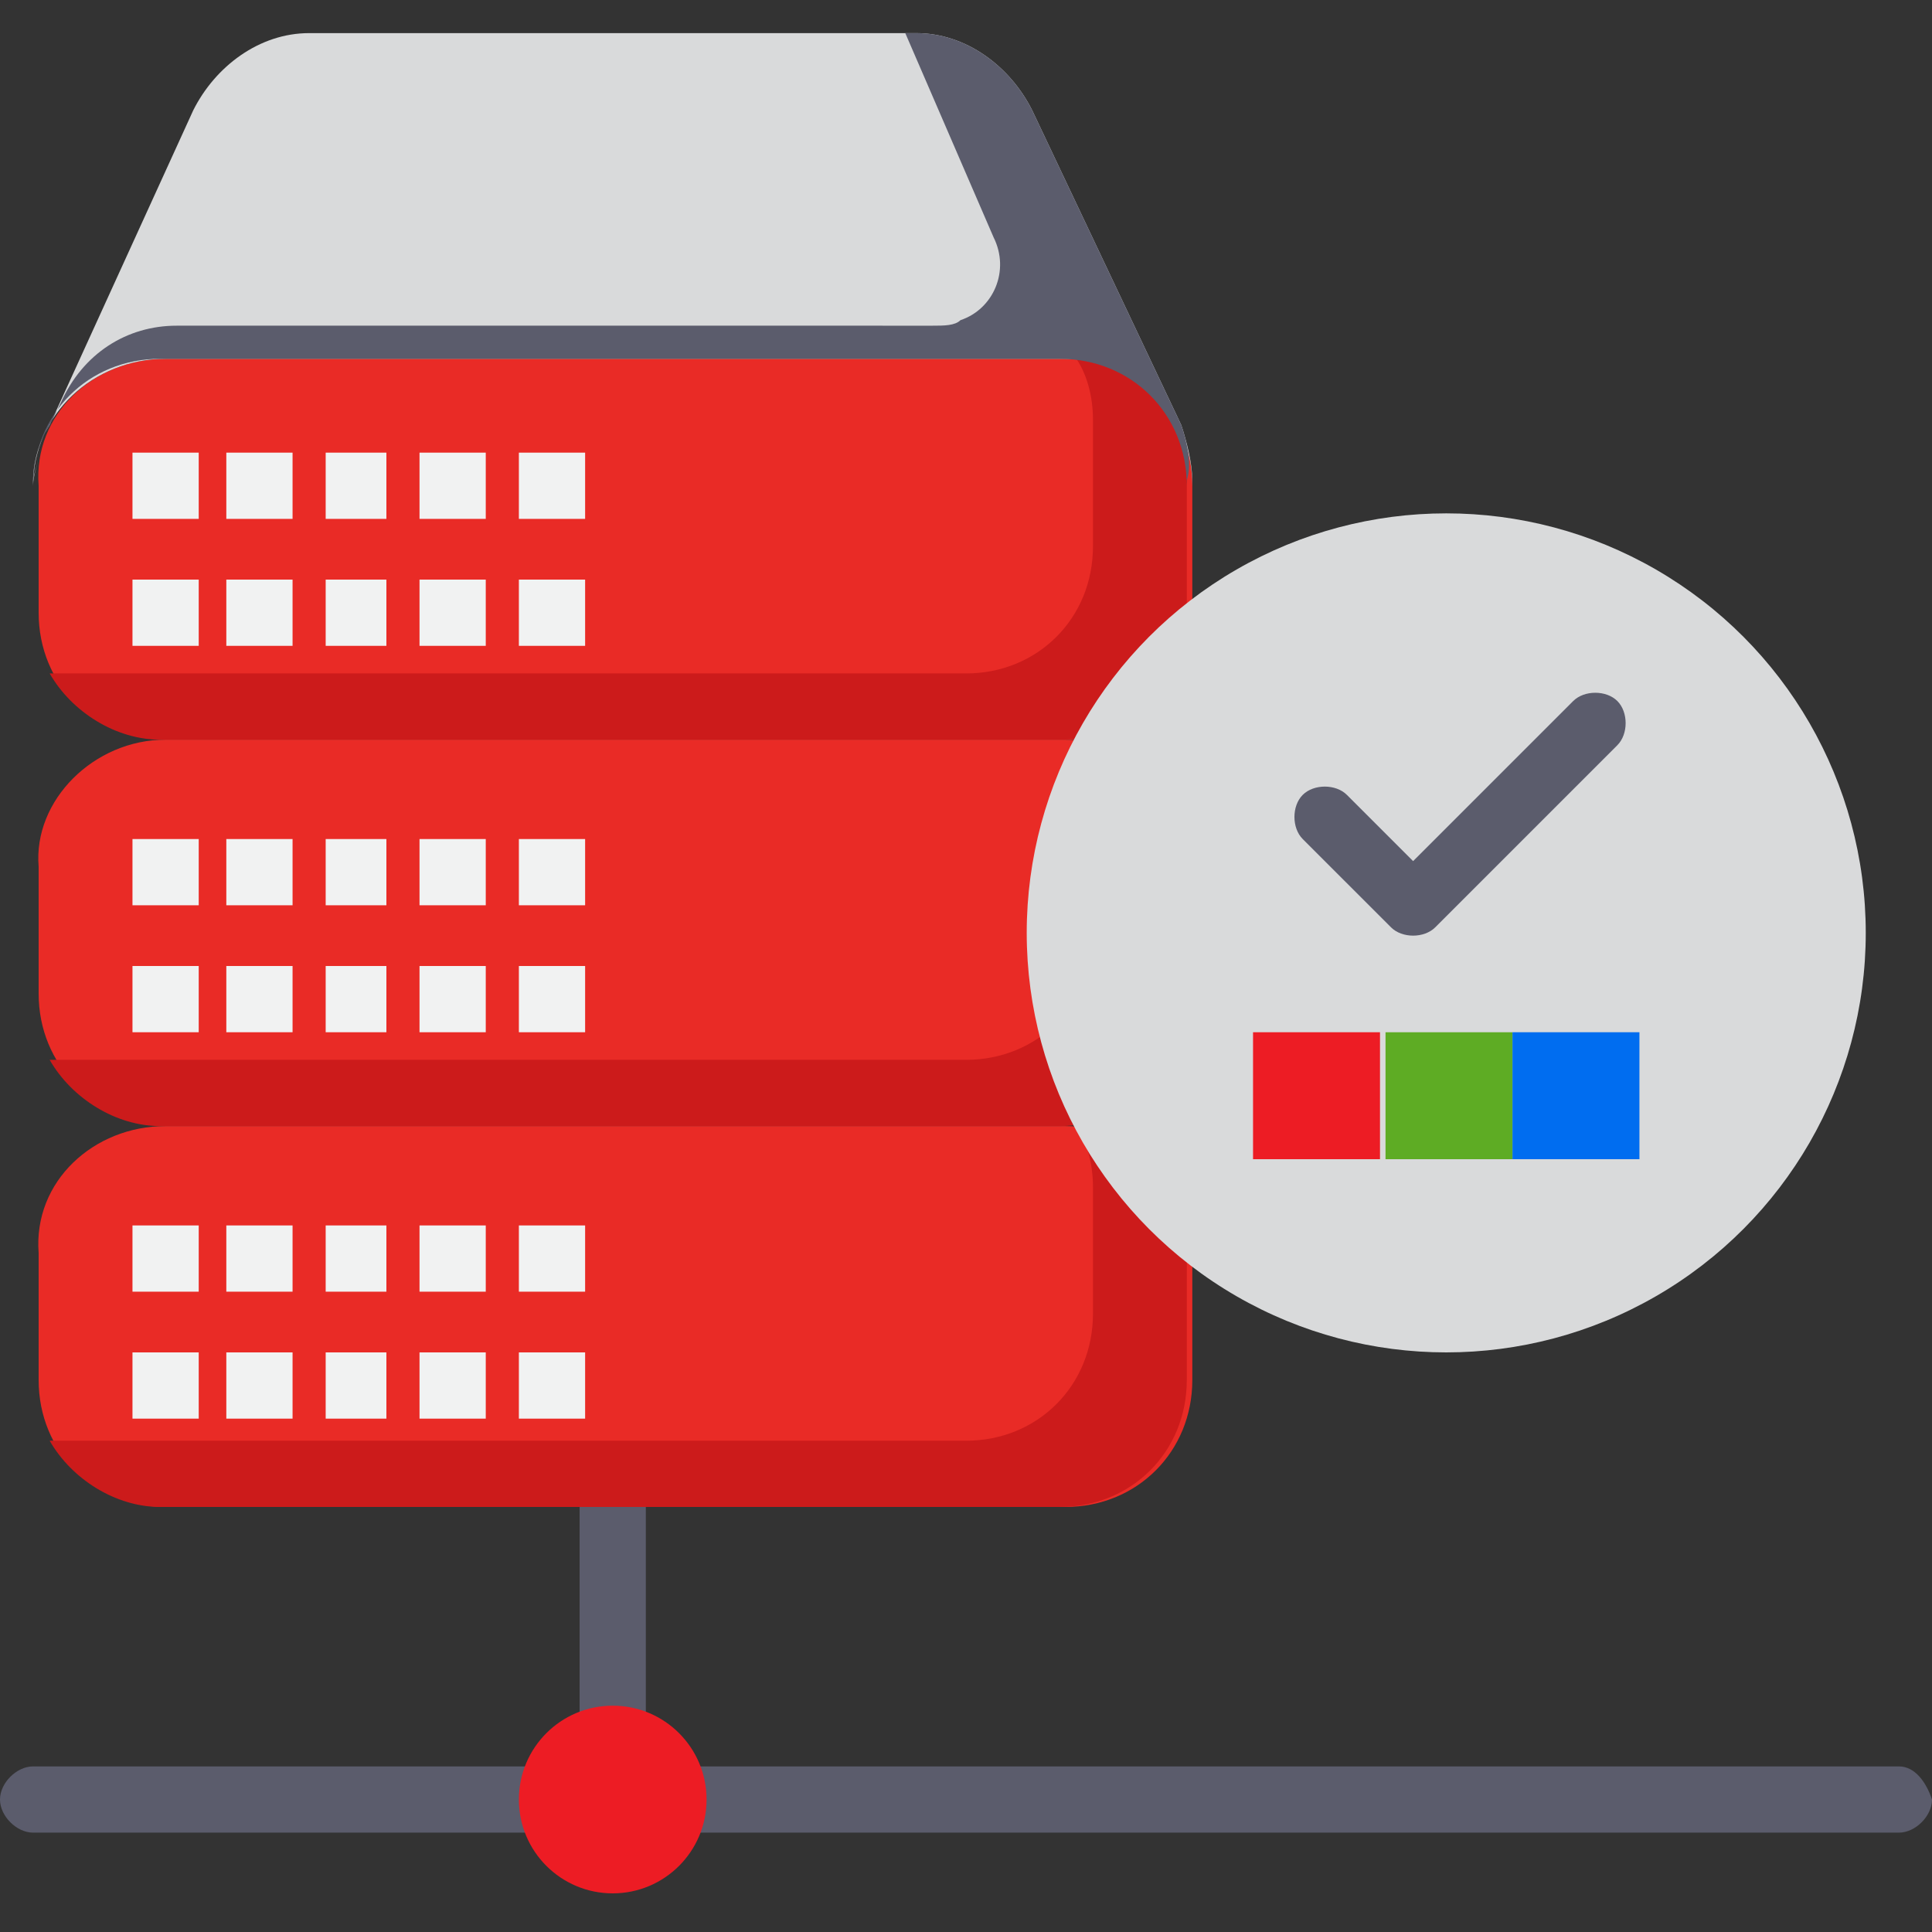 <?xml version="1.0" encoding="utf-8"?>
<!-- Generator: Adobe Illustrator 25.4.1, SVG Export Plug-In . SVG Version: 6.00 Build 0)  -->
<svg version="1.1" id="Layer_1" xmlns="http://www.w3.org/2000/svg" xmlns:xlink="http://www.w3.org/1999/xlink" x="0px" y="0px"
	 width="35px" height="35px" viewBox="0 0 35 35" style="enable-background:new 0 0 35 35;" xml:space="preserve">
<rect x="0" y="0" width="35" height="35" fill="#333333" stroke="none"/>
<style type="text/css">
	.st0{fill:#5B5C6C;}
	.st1{fill:#E92B26;}
	.st2{fill:#CC1B1B;}
	.st3{fill:#D9DADB;}
	.st4{fill:#939598;}
	.st5{fill:#ED1C24;}
	.st6{fill:#5EAC24;}
	.st7{fill:#006DF0;}
	.st8{fill:#F1F2F2;}
</style>
<path class="st0" d="M10.5,26.8h1.2v4.7h-1.2V26.8z"/>
<path class="st0" d="M34.4,32H12.3v1.2h22.1c0.3,0,0.6-0.3,0.6-0.6C34.9,32.3,34.7,32,34.4,32z"/>
<path class="st0" d="M9.9,32H0.6c-0.3,0-0.6,0.3-0.6,0.6c0,0.3,0.3,0.6,0.6,0.6h9.3V32z"/>
<path class="st1" d="M3,6.5h16.3c1.3,0,2.3,1,2.3,2.3v2.3c0,1.3-1,2.3-2.3,2.3H3c-1.3,0-2.3-1-2.3-2.3V8.8C0.6,7.5,1.7,6.5,3,6.5z"
	/>
<path class="st2" d="M19.5,6.5c0.2,0.3,0.3,0.7,0.3,1.1v2.3c0,1.3-1,2.3-2.3,2.3H1.2c-0.1,0-0.2,0-0.3,0c0.4,0.7,1.2,1.2,2,1.2h16.3
	c1.3,0,2.3-1,2.3-2.3V8.8C21.6,7.6,20.7,6.6,19.5,6.5z"/>
<path class="st1" d="M3,13.4h16.3c1.3,0,2.3,1,2.3,2.3v2.3c0,1.3-1,2.3-2.3,2.3H3c-1.3,0-2.3-1-2.3-2.3v-2.3
	C0.6,14.5,1.7,13.4,3,13.4z"/>
<path class="st1" d="M3,20.4h16.3c1.3,0,2.3,1,2.3,2.3v2.3c0,1.3-1,2.3-2.3,2.3H3c-1.3,0-2.3-1-2.3-2.3v-2.3
	C0.6,21.4,1.7,20.4,3,20.4z"/>
<path class="st3" d="M3,6.5h16.3c1.3,0,2.3,1,2.3,2.3V8.7c0-0.3-0.1-0.7-0.2-1L18.7,2c-0.4-0.8-1.2-1.4-2.1-1.4h-11
	C4.7,0.6,3.9,1.2,3.5,2L0.9,7.7C0.7,8,0.6,8.4,0.6,8.7v0.1C0.6,7.5,1.7,6.5,3,6.5L3,6.5z"/>
<path class="st4" d="M0.7,8.2c0,0.2-0.1,0.4-0.1,0.5v0.1C0.6,8.6,0.7,8.4,0.7,8.2L0.7,8.2z"/>
<path class="st0" d="M21.4,7.7L18.7,2c-0.4-0.8-1.2-1.4-2.1-1.4h-0.2L18,4.3c0.3,0.6,0,1.3-0.6,1.5c-0.1,0.1-0.3,0.1-0.5,0.1H3.2
	c-0.9,0-1.7,0.5-2.1,1.4L0.9,7.7C0.7,8,0.6,8.4,0.6,8.7v0.1c0-1.3,1-2.3,2.3-2.3l0,0h16.3c1.3,0,2.3,1,2.3,2.3V8.7
	C21.6,8.4,21.5,8,21.4,7.7L21.4,7.7z"/>
<path class="st2" d="M19.5,13.5c0.2,0.3,0.3,0.7,0.3,1.1v2.3c0,1.3-1,2.3-2.3,2.3H1.2c-0.1,0-0.2,0-0.3,0c0.4,0.7,1.2,1.2,2,1.2
	h16.3c1.3,0,2.3-1,2.3-2.3v-2.3C21.6,14.6,20.7,13.6,19.5,13.5z"/>
<path class="st2" d="M19.5,20.4c0.2,0.3,0.3,0.7,0.3,1.1v2.3c0,1.3-1,2.3-2.3,2.3H1.2c-0.1,0-0.2,0-0.3,0c0.4,0.7,1.2,1.2,2,1.2
	h16.3c1.3,0,2.3-1,2.3-2.3v-2.3C21.6,21.6,20.7,20.6,19.5,20.4z"/>
<circle class="st3" cx="26.2" cy="16.9" r="7.6"/>
<circle class="st5" cx="11.1" cy="32.6" r="1.7"/>
<path class="st5" d="M22.7,18.7h2.3V21h-2.3V18.7z"/>
<path class="st6" d="M25.1,18.7h2.3V21h-2.3V18.7z"/>
<path class="st7" d="M27.4,18.7h2.3V21h-2.3V18.7z"/>
<g>
	<path class="st8" d="M9.4,10.5h1.2v1.2H9.4V10.5z"/>
	<path class="st8" d="M7.6,10.5h1.2v1.2H7.6V10.5z"/>
	<path class="st8" d="M5.9,10.5H7v1.2H5.9V10.5z"/>
	<path class="st8" d="M4.1,10.5h1.2v1.2H4.1V10.5z"/>
	<path class="st8" d="M2.4,10.5h1.2v1.2H2.4V10.5z"/>
	<path class="st8" d="M9.4,8.2h1.2v1.2H9.4V8.2z"/>
	<path class="st8" d="M7.6,8.2h1.2v1.2H7.6V8.2z"/>
	<path class="st8" d="M5.9,8.2H7v1.2H5.9V8.2z"/>
	<path class="st8" d="M4.1,8.2h1.2v1.2H4.1V8.2z"/>
	<path class="st8" d="M2.4,8.2h1.2v1.2H2.4V8.2z"/>
	<path class="st8" d="M9.4,17.5h1.2v1.2H9.4V17.5z"/>
	<path class="st8" d="M7.6,17.5h1.2v1.2H7.6V17.5z"/>
	<path class="st8" d="M5.9,17.5H7v1.2H5.9V17.5z"/>
	<path class="st8" d="M4.1,17.5h1.2v1.2H4.1V17.5z"/>
	<path class="st8" d="M2.4,17.5h1.2v1.2H2.4V17.5z"/>
	<path class="st8" d="M9.4,15.2h1.2v1.2H9.4V15.2z"/>
	<path class="st8" d="M7.6,15.2h1.2v1.2H7.6V15.2z"/>
	<path class="st8" d="M5.9,15.2H7v1.2H5.9V15.2z"/>
	<path class="st8" d="M4.1,15.2h1.2v1.2H4.1V15.2z"/>
	<path class="st8" d="M2.4,15.2h1.2v1.2H2.4V15.2z"/>
	<path class="st8" d="M9.4,24.5h1.2v1.2H9.4V24.5z"/>
	<path class="st8" d="M7.6,24.5h1.2v1.2H7.6V24.5z"/>
	<path class="st8" d="M5.9,24.5H7v1.2H5.9V24.5z"/>
	<path class="st8" d="M4.1,24.5h1.2v1.2H4.1V24.5z"/>
	<path class="st8" d="M2.4,24.5h1.2v1.2H2.4V24.5z"/>
	<path class="st8" d="M9.4,22.2h1.2v1.2H9.4V22.2z"/>
	<path class="st8" d="M7.6,22.2h1.2v1.2H7.6V22.2z"/>
	<path class="st8" d="M5.9,22.2H7v1.2H5.9V22.2z"/>
	<path class="st8" d="M4.1,22.2h1.2v1.2H4.1V22.2z"/>
	<path class="st8" d="M2.4,22.2h1.2v1.2H2.4V22.2z"/>
</g>
<path class="st0" d="M25.2,16.8c0.2,0.2,0.6,0.2,0.8,0l3.3-3.3c0.2-0.2,0.2-0.6,0-0.8c-0.2-0.2-0.6-0.2-0.8,0l-2.9,2.9l-1.2-1.2
	c-0.2-0.2-0.6-0.2-0.8,0c-0.2,0.2-0.2,0.6,0,0.8c0,0,0,0,0,0L25.2,16.8z"/>
</svg>
